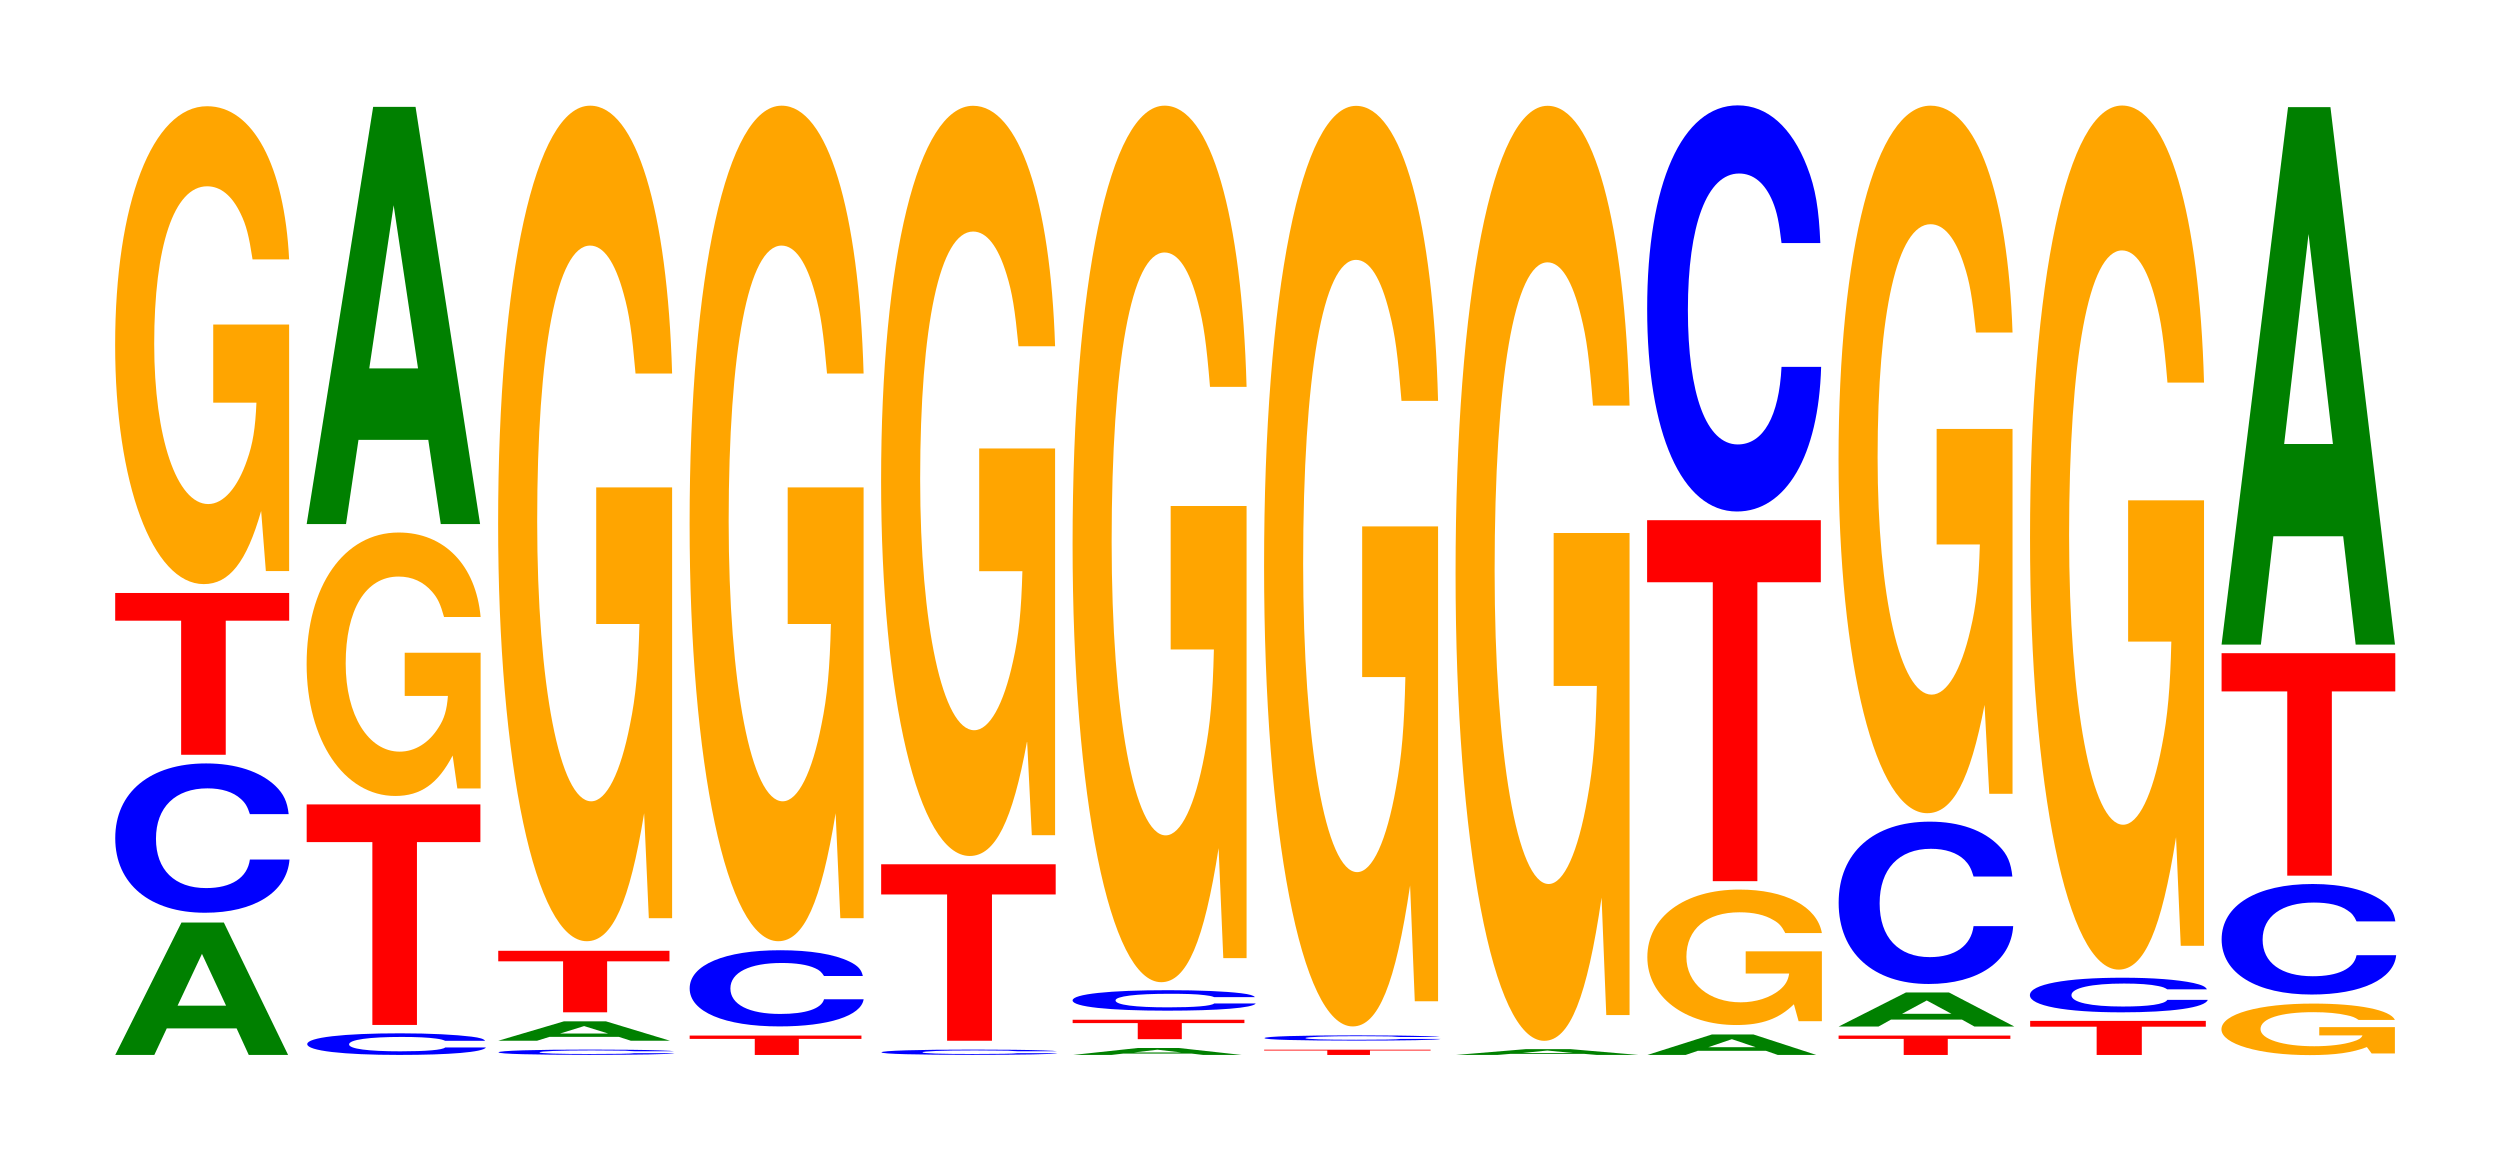 <?xml version="1.0" encoding="UTF-8"?>
<svg xmlns="http://www.w3.org/2000/svg" xmlns:xlink="http://www.w3.org/1999/xlink" width="141pt" height="66pt" viewBox="0 0 141 66" version="1.1">
<defs>
<g>
<symbol overflow="visible" id="glyph0-0">
<path style="stroke:none;" d="M 7.219 -1.5 L 7.906 0 L 10.125 0 L 6.5 -7.469 L 4.109 -7.469 L 0.375 0 L 2.578 0 L 3.281 -1.5 Z M 6.625 -2.781 L 3.891 -2.781 L 5.266 -5.703 Z M 6.625 -2.781 "/>
</symbol>
<symbol overflow="visible" id="glyph1-0">
<path style="stroke:none;" d="M 10.453 -5.312 C 10.375 -6.016 10.172 -6.453 9.703 -6.906 C 8.844 -7.719 7.469 -8.172 5.797 -8.172 C 2.641 -8.172 0.672 -6.547 0.672 -3.953 C 0.672 -1.375 2.625 0.25 5.734 0.25 C 8.5 0.25 10.359 -0.906 10.5 -2.75 L 8.266 -2.75 C 8.125 -1.719 7.219 -1.141 5.797 -1.141 C 4.016 -1.141 2.969 -2.172 2.969 -3.922 C 2.969 -5.703 4.062 -6.766 5.875 -6.766 C 6.672 -6.766 7.328 -6.562 7.75 -6.172 C 8 -5.953 8.125 -5.75 8.266 -5.312 Z M 10.453 -5.312 "/>
</symbol>
<symbol overflow="visible" id="glyph2-0">
<path style="stroke:none;" d="M 6.469 -7.562 L 10.047 -7.562 L 10.047 -9.125 L 0.234 -9.125 L 0.234 -7.562 L 3.953 -7.562 L 3.953 0 L 6.469 0 Z M 6.469 -7.562 "/>
</symbol>
<symbol overflow="visible" id="glyph3-0">
<path style="stroke:none;" d="M 10.422 -13.828 L 6.141 -13.828 L 6.141 -9.422 L 8.578 -9.422 C 8.516 -7.969 8.375 -7.094 8.047 -6.172 C 7.516 -4.625 6.719 -3.703 5.859 -3.703 C 4.094 -3.703 2.812 -7.438 2.812 -12.734 C 2.812 -18.281 3.938 -21.625 5.797 -21.625 C 6.562 -21.625 7.203 -21.094 7.688 -20.078 C 8 -19.438 8.156 -18.844 8.359 -17.5 L 10.422 -17.5 C 10.156 -22.797 8.375 -26.141 5.797 -26.141 C 2.719 -26.141 0.609 -20.672 0.609 -12.672 C 0.609 -4.875 2.719 0.812 5.609 0.812 C 7.047 0.812 8.016 -0.422 8.844 -3.312 L 9.109 0.078 L 10.422 0.078 Z M 10.422 -13.828 "/>
</symbol>
<symbol overflow="visible" id="glyph4-0">
<path style="stroke:none;" d="M 10.719 -0.766 C 10.641 -0.875 10.438 -0.938 9.953 -1 C 9.062 -1.109 7.656 -1.188 5.938 -1.188 C 2.703 -1.188 0.688 -0.953 0.688 -0.578 C 0.688 -0.203 2.688 0.031 5.875 0.031 C 8.719 0.031 10.625 -0.125 10.766 -0.391 L 8.469 -0.391 C 8.328 -0.25 7.406 -0.172 5.938 -0.172 C 4.125 -0.172 3.047 -0.312 3.047 -0.562 C 3.047 -0.828 4.172 -0.984 6.016 -0.984 C 6.844 -0.984 7.516 -0.953 7.953 -0.891 C 8.203 -0.859 8.328 -0.828 8.469 -0.766 Z M 10.719 -0.766 "/>
</symbol>
<symbol overflow="visible" id="glyph5-0">
<path style="stroke:none;" d="M 6.453 -10.312 L 10.031 -10.312 L 10.031 -12.438 L 0.234 -12.438 L 0.234 -10.312 L 3.938 -10.312 L 3.938 0 L 6.453 0 Z M 6.453 -10.312 "/>
</symbol>
<symbol overflow="visible" id="glyph6-0">
<path style="stroke:none;" d="M 10.422 -7.625 L 6.141 -7.625 L 6.141 -5.188 L 8.578 -5.188 C 8.516 -4.391 8.375 -3.906 8.047 -3.406 C 7.516 -2.547 6.719 -2.047 5.859 -2.047 C 4.094 -2.047 2.812 -4.094 2.812 -7.016 C 2.812 -10.062 3.938 -11.922 5.797 -11.922 C 6.562 -11.922 7.203 -11.625 7.688 -11.062 C 8 -10.703 8.156 -10.375 8.359 -9.641 L 10.422 -9.641 C 10.156 -12.562 8.375 -14.406 5.797 -14.406 C 2.719 -14.406 0.609 -11.391 0.609 -6.984 C 0.609 -2.688 2.719 0.453 5.609 0.453 C 7.047 0.453 8.016 -0.234 8.844 -1.828 L 9.109 0.031 L 10.422 0.031 Z M 10.422 -7.625 "/>
</symbol>
<symbol overflow="visible" id="glyph7-0">
<path style="stroke:none;" d="M 7.234 -4.75 L 7.938 0 L 10.156 0 L 6.516 -23.531 L 4.125 -23.531 L 0.375 0 L 2.594 0 L 3.297 -4.75 Z M 6.656 -8.781 L 3.906 -8.781 L 5.281 -17.984 Z M 6.656 -8.781 "/>
</symbol>
<symbol overflow="visible" id="glyph8-0">
<path style="stroke:none;" d="M 10.578 -0.203 C 10.5 -0.219 10.297 -0.234 9.812 -0.25 C 8.938 -0.281 7.547 -0.297 5.859 -0.297 C 2.672 -0.297 0.688 -0.234 0.688 -0.141 C 0.688 -0.047 2.656 0 5.797 0 C 8.609 0 10.484 -0.031 10.625 -0.094 L 8.359 -0.094 C 8.219 -0.062 7.297 -0.047 5.859 -0.047 C 4.062 -0.047 3 -0.078 3 -0.141 C 3 -0.203 4.109 -0.25 5.938 -0.25 C 6.75 -0.25 7.406 -0.234 7.844 -0.234 C 8.094 -0.219 8.219 -0.203 8.359 -0.203 Z M 10.578 -0.203 "/>
</symbol>
<symbol overflow="visible" id="glyph9-0">
<path style="stroke:none;" d="M 7.172 -0.219 L 7.859 0 L 10.062 0 L 6.453 -1.094 L 4.078 -1.094 L 0.375 0 L 2.562 0 L 3.266 -0.219 Z M 6.578 -0.406 L 3.859 -0.406 L 5.219 -0.828 Z M 6.578 -0.406 "/>
</symbol>
<symbol overflow="visible" id="glyph10-0">
<path style="stroke:none;" d="M 6.375 -2.875 L 9.891 -2.875 L 9.891 -3.469 L 0.234 -3.469 L 0.234 -2.875 L 3.891 -2.875 L 3.891 0 L 6.375 0 Z M 6.375 -2.875 "/>
</symbol>
<symbol overflow="visible" id="glyph11-0">
<path style="stroke:none;" d="M 10.422 -24.172 L 6.141 -24.172 L 6.141 -16.469 L 8.578 -16.469 C 8.516 -13.938 8.375 -12.391 8.047 -10.797 C 7.516 -8.078 6.719 -6.469 5.859 -6.469 C 4.094 -6.469 2.812 -13.016 2.812 -22.266 C 2.812 -31.953 3.938 -37.812 5.797 -37.812 C 6.562 -37.812 7.203 -36.875 7.688 -35.094 C 8 -33.984 8.156 -32.938 8.359 -30.594 L 10.422 -30.594 C 10.156 -39.844 8.375 -45.703 5.797 -45.703 C 2.719 -45.703 0.609 -36.141 0.609 -22.141 C 0.609 -8.516 2.719 1.422 5.609 1.422 C 7.047 1.422 8.016 -0.734 8.844 -5.797 L 9.109 0.125 L 10.422 0.125 Z M 10.422 -24.172 "/>
</symbol>
<symbol overflow="visible" id="glyph12-0">
<path style="stroke:none;" d="M 6.391 -0.906 L 9.922 -0.906 L 9.922 -1.094 L 0.234 -1.094 L 0.234 -0.906 L 3.906 -0.906 L 3.906 0 L 6.391 0 Z M 6.391 -0.906 "/>
</symbol>
<symbol overflow="visible" id="glyph13-0">
<path style="stroke:none;" d="M 10.438 -2.719 C 10.359 -3.078 10.172 -3.297 9.688 -3.531 C 8.828 -3.953 7.453 -4.172 5.781 -4.172 C 2.641 -4.172 0.672 -3.344 0.672 -2.016 C 0.672 -0.703 2.625 0.125 5.734 0.125 C 8.5 0.125 10.344 -0.469 10.484 -1.406 L 8.25 -1.406 C 8.109 -0.875 7.219 -0.578 5.781 -0.578 C 4.016 -0.578 2.969 -1.109 2.969 -2.016 C 2.969 -2.922 4.062 -3.453 5.859 -3.453 C 6.656 -3.453 7.312 -3.359 7.75 -3.156 C 8 -3.047 8.109 -2.938 8.25 -2.719 Z M 10.438 -2.719 "/>
</symbol>
<symbol overflow="visible" id="glyph14-0">
<path style="stroke:none;" d="M 6.484 -8.25 L 10.078 -8.25 L 10.078 -9.953 L 0.234 -9.953 L 0.234 -8.25 L 3.953 -8.25 L 3.953 0 L 6.484 0 Z M 6.484 -8.25 "/>
</symbol>
<symbol overflow="visible" id="glyph15-0">
<path style="stroke:none;" d="M 10.422 -21.703 L 6.141 -21.703 L 6.141 -14.781 L 8.578 -14.781 C 8.516 -12.516 8.375 -11.125 8.047 -9.688 C 7.516 -7.25 6.719 -5.812 5.859 -5.812 C 4.094 -5.812 2.812 -11.688 2.812 -19.984 C 2.812 -28.688 3.938 -33.938 5.797 -33.938 C 6.562 -33.938 7.203 -33.109 7.688 -31.516 C 8 -30.516 8.156 -29.562 8.359 -27.469 L 10.422 -27.469 C 10.156 -35.766 8.375 -41.031 5.797 -41.031 C 2.719 -41.031 0.609 -32.453 0.609 -19.875 C 0.609 -7.641 2.719 1.281 5.609 1.281 C 7.047 1.281 8.016 -0.672 8.844 -5.203 L 9.109 0.109 L 10.422 0.109 Z M 10.422 -21.703 "/>
</symbol>
<symbol overflow="visible" id="glyph16-0">
<path style="stroke:none;" d="M 7.047 -0.078 L 7.719 0 L 9.891 0 L 6.344 -0.391 L 4 -0.391 L 0.359 0 L 2.516 0 L 3.203 -0.078 Z M 6.469 -0.141 L 3.797 -0.141 L 5.125 -0.297 Z M 6.469 -0.141 "/>
</symbol>
<symbol overflow="visible" id="glyph17-0">
<path style="stroke:none;" d="M 10.984 -0.734 C 10.906 -0.828 10.703 -0.891 10.203 -0.953 C 9.297 -1.062 7.844 -1.125 6.094 -1.125 C 2.766 -1.125 0.703 -0.906 0.703 -0.547 C 0.703 -0.188 2.75 0.031 6.031 0.031 C 8.938 0.031 10.891 -0.125 11.031 -0.375 L 8.688 -0.375 C 8.531 -0.234 7.594 -0.156 6.094 -0.156 C 4.219 -0.156 3.125 -0.297 3.125 -0.547 C 3.125 -0.781 4.266 -0.922 6.172 -0.922 C 7 -0.922 7.703 -0.906 8.156 -0.844 C 8.406 -0.812 8.531 -0.797 8.688 -0.734 Z M 10.984 -0.734 "/>
</symbol>
<symbol overflow="visible" id="glyph18-0">
<path style="stroke:none;" d="M 10.422 -25.375 L 6.141 -25.375 L 6.141 -17.281 L 8.578 -17.281 C 8.516 -14.625 8.375 -13.016 8.047 -11.328 C 7.516 -8.484 6.719 -6.797 5.859 -6.797 C 4.094 -6.797 2.812 -13.656 2.812 -23.359 C 2.812 -33.531 3.938 -39.672 5.797 -39.672 C 6.562 -39.672 7.203 -38.703 7.688 -36.828 C 8 -35.656 8.156 -34.562 8.359 -32.094 L 10.422 -32.094 C 10.156 -41.812 8.375 -47.953 5.797 -47.953 C 2.719 -47.953 0.609 -37.922 0.609 -23.234 C 0.609 -8.938 2.719 1.484 5.609 1.484 C 7.047 1.484 8.016 -0.781 8.844 -6.078 L 9.109 0.125 L 10.422 0.125 Z M 10.422 -25.375 "/>
</symbol>
<symbol overflow="visible" id="glyph19-0">
<path style="stroke:none;" d="M 6.188 -0.25 L 9.609 -0.25 L 9.609 -0.297 L 0.219 -0.297 L 0.219 -0.25 L 3.781 -0.25 L 3.781 0 L 6.188 0 Z M 6.188 -0.25 "/>
</symbol>
<symbol overflow="visible" id="glyph20-0">
<path style="stroke:none;" d="M 10.422 -26.641 L 6.141 -26.641 L 6.141 -18.141 L 8.578 -18.141 C 8.516 -15.359 8.375 -13.656 8.047 -11.891 C 7.516 -8.906 6.719 -7.141 5.859 -7.141 C 4.094 -7.141 2.812 -14.344 2.812 -24.531 C 2.812 -35.203 3.938 -41.672 5.797 -41.672 C 6.562 -41.672 7.203 -40.641 7.688 -38.672 C 8 -37.453 8.156 -36.297 8.359 -33.719 L 10.422 -33.719 C 10.156 -43.906 8.375 -50.359 5.797 -50.359 C 2.719 -50.359 0.609 -39.828 0.609 -24.406 C 0.609 -9.375 2.719 1.562 5.609 1.562 C 7.047 1.562 8.016 -0.812 8.844 -6.391 L 9.109 0.141 L 10.422 0.141 Z M 10.422 -26.641 "/>
</symbol>
<symbol overflow="visible" id="glyph21-0">
<path style="stroke:none;" d="M 7.641 -0.062 L 8.375 0 L 10.719 0 L 6.875 -0.328 L 4.344 -0.328 L 0.391 0 L 2.734 0 L 3.484 -0.062 Z M 7.016 -0.109 L 4.125 -0.109 L 5.562 -0.25 Z M 7.016 -0.109 "/>
</symbol>
<symbol overflow="visible" id="glyph22-0">
<path style="stroke:none;" d="M 10.422 -27.047 L 6.141 -27.047 L 6.141 -18.422 L 8.578 -18.422 C 8.516 -15.594 8.375 -13.875 8.047 -12.078 C 7.516 -9.047 6.719 -7.25 5.859 -7.25 C 4.094 -7.25 2.812 -14.562 2.812 -24.922 C 2.812 -35.75 3.938 -42.312 5.797 -42.312 C 6.562 -42.312 7.203 -41.266 7.688 -39.266 C 8 -38.031 8.156 -36.859 8.359 -34.234 L 10.422 -34.234 C 10.156 -44.578 8.375 -51.141 5.797 -51.141 C 2.719 -51.141 0.609 -40.438 0.609 -24.781 C 0.609 -9.531 2.719 1.594 5.609 1.594 C 7.047 1.594 8.016 -0.828 8.844 -6.484 L 9.109 0.141 L 10.422 0.141 Z M 10.422 -27.047 "/>
</symbol>
<symbol overflow="visible" id="glyph23-0">
<path style="stroke:none;" d="M 7.047 -0.234 L 7.719 0 L 9.891 0 L 6.344 -1.156 L 4 -1.156 L 0.359 0 L 2.516 0 L 3.203 -0.234 Z M 6.469 -0.438 L 3.797 -0.438 L 5.125 -0.891 Z M 6.469 -0.438 "/>
</symbol>
<symbol overflow="visible" id="glyph24-0">
<path style="stroke:none;" d="M 10.469 -3.922 L 6.172 -3.922 L 6.172 -2.672 L 8.625 -2.672 C 8.562 -2.266 8.406 -2.016 8.094 -1.75 C 7.562 -1.312 6.75 -1.047 5.891 -1.047 C 4.109 -1.047 2.828 -2.109 2.828 -3.609 C 2.828 -5.188 3.969 -6.125 5.828 -6.125 C 6.594 -6.125 7.25 -5.984 7.734 -5.688 C 8.047 -5.516 8.203 -5.344 8.406 -4.953 L 10.469 -4.953 C 10.203 -6.453 8.406 -7.406 5.812 -7.406 C 2.719 -7.406 0.625 -5.859 0.625 -3.594 C 0.625 -1.375 2.734 0.234 5.641 0.234 C 7.094 0.234 8.062 -0.125 8.891 -0.938 L 9.156 0.016 L 10.469 0.016 Z M 10.469 -3.922 "/>
</symbol>
<symbol overflow="visible" id="glyph25-0">
<path style="stroke:none;" d="M 6.453 -16.859 L 10.031 -16.859 L 10.031 -20.359 L 0.234 -20.359 L 0.234 -16.859 L 3.938 -16.859 L 3.938 0 L 6.453 0 Z M 6.453 -16.859 "/>
</symbol>
<symbol overflow="visible" id="glyph26-0">
<path style="stroke:none;" d="M 10.438 -14.453 C 10.359 -16.344 10.172 -17.547 9.688 -18.766 C 8.828 -20.984 7.453 -22.219 5.781 -22.219 C 2.641 -22.219 0.672 -17.812 0.672 -10.734 C 0.672 -3.719 2.625 0.688 5.734 0.688 C 8.5 0.688 10.344 -2.453 10.484 -7.469 L 8.25 -7.469 C 8.109 -4.672 7.219 -3.094 5.781 -3.094 C 4.016 -3.094 2.969 -5.906 2.969 -10.672 C 2.969 -15.5 4.062 -18.375 5.859 -18.375 C 6.656 -18.375 7.312 -17.844 7.75 -16.797 C 8 -16.188 8.109 -15.625 8.25 -14.453 Z M 10.438 -14.453 "/>
</symbol>
<symbol overflow="visible" id="glyph27-0">
<path style="stroke:none;" d="M 7.328 -0.391 L 8.031 0 L 10.281 0 L 6.594 -1.922 L 4.172 -1.922 L 0.375 0 L 2.625 0 L 3.328 -0.391 Z M 6.734 -0.719 L 3.953 -0.719 L 5.344 -1.469 Z M 6.734 -0.719 "/>
</symbol>
<symbol overflow="visible" id="glyph28-0">
<path style="stroke:none;" d="M 10.469 -5.781 C 10.391 -6.531 10.203 -7.016 9.719 -7.5 C 8.859 -8.391 7.484 -8.875 5.812 -8.875 C 2.641 -8.875 0.672 -7.125 0.672 -4.297 C 0.672 -1.484 2.625 0.281 5.75 0.281 C 8.531 0.281 10.391 -0.984 10.516 -2.984 L 8.281 -2.984 C 8.141 -1.875 7.234 -1.234 5.812 -1.234 C 4.031 -1.234 2.984 -2.359 2.984 -4.266 C 2.984 -6.203 4.062 -7.344 5.875 -7.344 C 6.688 -7.344 7.344 -7.125 7.766 -6.719 C 8.016 -6.469 8.141 -6.25 8.281 -5.781 Z M 10.469 -5.781 "/>
</symbol>
<symbol overflow="visible" id="glyph29-0">
<path style="stroke:none;" d="M 10.422 -20.469 L 6.141 -20.469 L 6.141 -13.953 L 8.578 -13.953 C 8.516 -11.812 8.375 -10.5 8.047 -9.141 C 7.516 -6.844 6.719 -5.484 5.859 -5.484 C 4.094 -5.484 2.812 -11.016 2.812 -18.859 C 2.812 -27.062 3.938 -32.016 5.797 -32.016 C 6.562 -32.016 7.203 -31.234 7.688 -29.719 C 8 -28.781 8.156 -27.891 8.359 -25.906 L 10.422 -25.906 C 10.156 -33.75 8.375 -38.703 5.797 -38.703 C 2.719 -38.703 0.609 -30.609 0.609 -18.75 C 0.609 -7.203 2.719 1.203 5.609 1.203 C 7.047 1.203 8.016 -0.625 8.844 -4.906 L 9.109 0.109 L 10.422 0.109 Z M 10.422 -20.469 "/>
</symbol>
<symbol overflow="visible" id="glyph30-0">
<path style="stroke:none;" d="M 6.531 -1.594 L 10.141 -1.594 L 10.141 -1.922 L 0.234 -1.922 L 0.234 -1.594 L 3.984 -1.594 L 3.984 0 L 6.531 0 Z M 6.531 -1.594 "/>
</symbol>
<symbol overflow="visible" id="glyph31-0">
<path style="stroke:none;" d="M 10.672 -1.234 C 10.594 -1.391 10.391 -1.484 9.906 -1.594 C 9.031 -1.781 7.625 -1.891 5.922 -1.891 C 2.688 -1.891 0.688 -1.516 0.688 -0.906 C 0.688 -0.312 2.672 0.062 5.859 0.062 C 8.688 0.062 10.578 -0.203 10.719 -0.641 L 8.438 -0.641 C 8.297 -0.391 7.375 -0.266 5.922 -0.266 C 4.109 -0.266 3.031 -0.5 3.031 -0.906 C 3.031 -1.312 4.156 -1.562 6 -1.562 C 6.812 -1.562 7.484 -1.516 7.922 -1.422 C 8.172 -1.375 8.297 -1.328 8.438 -1.234 Z M 10.672 -1.234 "/>
</symbol>
<symbol overflow="visible" id="glyph32-0">
<path style="stroke:none;" d="M 10.422 -25 L 6.141 -25 L 6.141 -17.031 L 8.578 -17.031 C 8.516 -14.422 8.375 -12.812 8.047 -11.156 C 7.516 -8.359 6.719 -6.703 5.859 -6.703 C 4.094 -6.703 2.812 -13.453 2.812 -23.031 C 2.812 -33.031 3.938 -39.094 5.797 -39.094 C 6.562 -39.094 7.203 -38.141 7.688 -36.297 C 8 -35.141 8.156 -34.062 8.359 -31.641 L 10.422 -31.641 C 10.156 -41.203 8.375 -47.266 5.797 -47.266 C 2.719 -47.266 0.609 -37.375 0.609 -22.891 C 0.609 -8.797 2.719 1.469 5.609 1.469 C 7.047 1.469 8.016 -0.766 8.844 -6 L 9.109 0.125 L 10.422 0.125 Z M 10.422 -25 "/>
</symbol>
<symbol overflow="visible" id="glyph33-0">
<path style="stroke:none;" d="M 10.391 -1.484 L 6.125 -1.484 L 6.125 -1.016 L 8.562 -1.016 C 8.5 -0.859 8.344 -0.766 8.031 -0.672 C 7.5 -0.5 6.703 -0.406 5.844 -0.406 C 4.078 -0.406 2.812 -0.797 2.812 -1.375 C 2.812 -1.969 3.938 -2.328 5.797 -2.328 C 6.547 -2.328 7.203 -2.266 7.672 -2.156 C 7.984 -2.094 8.141 -2.031 8.344 -1.891 L 10.391 -1.891 C 10.141 -2.453 8.344 -2.812 5.781 -2.812 C 2.703 -2.812 0.609 -2.219 0.609 -1.359 C 0.609 -0.531 2.719 0.094 5.594 0.094 C 7.031 0.094 8 -0.047 8.812 -0.359 L 9.078 0 L 10.391 0 Z M 10.391 -1.484 "/>
</symbol>
<symbol overflow="visible" id="glyph34-0">
<path style="stroke:none;" d="M 10.469 -3.938 C 10.391 -4.438 10.203 -4.766 9.719 -5.109 C 8.859 -5.703 7.484 -6.047 5.812 -6.047 C 2.641 -6.047 0.672 -4.844 0.672 -2.922 C 0.672 -1.016 2.625 0.188 5.75 0.188 C 8.531 0.188 10.391 -0.672 10.516 -2.031 L 8.281 -2.031 C 8.141 -1.266 7.234 -0.844 5.812 -0.844 C 4.031 -0.844 2.984 -1.609 2.984 -2.906 C 2.984 -4.219 4.062 -5 5.875 -5 C 6.688 -5 7.344 -4.859 7.766 -4.562 C 8.016 -4.406 8.141 -4.25 8.281 -3.938 Z M 10.469 -3.938 "/>
</symbol>
<symbol overflow="visible" id="glyph35-0">
<path style="stroke:none;" d="M 6.453 -10.391 L 10.031 -10.391 L 10.031 -12.547 L 0.234 -12.547 L 0.234 -10.391 L 3.938 -10.391 L 3.938 0 L 6.453 0 Z M 6.453 -10.391 "/>
</symbol>
<symbol overflow="visible" id="glyph36-0">
<path style="stroke:none;" d="M 7.234 -6.109 L 7.938 0 L 10.156 0 L 6.516 -30.312 L 4.125 -30.312 L 0.375 0 L 2.594 0 L 3.297 -6.109 Z M 6.656 -11.312 L 3.906 -11.312 L 5.281 -23.156 Z M 6.656 -11.312 "/>
</symbol>
</g>
</defs>
<g id="surface1">
<g style="fill:rgb(0%,50.194%,0%);fill-opacity:1;">
  <use xlink:href="#glyph0-0" x="6.125" y="59.5"/>
</g>
<g style="fill:rgb(0%,0%,100%);fill-opacity:1;">
  <use xlink:href="#glyph1-0" x="5.828" y="51.229"/>
</g>
<g style="fill:rgb(100%,0%,0%);fill-opacity:1;">
  <use xlink:href="#glyph2-0" x="6.263" y="42.569"/>
</g>
<g style="fill:rgb(100%,64.647%,0%);fill-opacity:1;">
  <use xlink:href="#glyph3-0" x="5.885" y="32.132"/>
</g>
<g style="fill:rgb(0%,0%,100%);fill-opacity:1;">
  <use xlink:href="#glyph4-0" x="16.64" y="59.467"/>
</g>
<g style="fill:rgb(100%,0%,0%);fill-opacity:1;">
  <use xlink:href="#glyph5-0" x="17.063" y="57.807"/>
</g>
<g style="fill:rgb(100%,64.647%,0%);fill-opacity:1;">
  <use xlink:href="#glyph6-0" x="16.685" y="44.44"/>
</g>
<g style="fill:rgb(0%,50.194%,0%);fill-opacity:1;">
  <use xlink:href="#glyph7-0" x="16.921" y="29.559"/>
</g>
<g style="fill:rgb(0%,0%,100%);fill-opacity:1;">
  <use xlink:href="#glyph8-0" x="27.428" y="59.493"/>
</g>
<g style="fill:rgb(0%,50.194%,0%);fill-opacity:1;">
  <use xlink:href="#glyph9-0" x="27.725" y="58.698"/>
</g>
<g style="fill:rgb(100%,0%,0%);fill-opacity:1;">
  <use xlink:href="#glyph10-0" x="27.867" y="57.094"/>
</g>
<g style="fill:rgb(100%,64.647%,0%);fill-opacity:1;">
  <use xlink:href="#glyph11-0" x="27.485" y="51.663"/>
</g>
<g style="fill:rgb(100%,0%,0%);fill-opacity:1;">
  <use xlink:href="#glyph12-0" x="38.663" y="59.5"/>
</g>
<g style="fill:rgb(0%,0%,100%);fill-opacity:1;">
  <use xlink:href="#glyph13-0" x="38.225" y="57.765"/>
</g>
<g style="fill:rgb(100%,64.647%,0%);fill-opacity:1;">
  <use xlink:href="#glyph11-0" x="38.285" y="51.663"/>
</g>
<g style="fill:rgb(0%,0%,100%);fill-opacity:1;">
  <use xlink:href="#glyph8-0" x="49.028" y="59.493"/>
</g>
<g style="fill:rgb(100%,0%,0%);fill-opacity:1;">
  <use xlink:href="#glyph14-0" x="49.463" y="58.698"/>
</g>
<g style="fill:rgb(100%,64.647%,0%);fill-opacity:1;">
  <use xlink:href="#glyph15-0" x="49.085" y="46.997"/>
</g>
<g style="fill:rgb(0%,50.194%,0%);fill-opacity:1;">
  <use xlink:href="#glyph16-0" x="60.155" y="59.5"/>
</g>
<g style="fill:rgb(100%,0%,0%);fill-opacity:1;">
  <use xlink:href="#glyph12-0" x="60.263" y="58.609"/>
</g>
<g style="fill:rgb(0%,0%,100%);fill-opacity:1;">
  <use xlink:href="#glyph17-0" x="59.791" y="56.971"/>
</g>
<g style="fill:rgb(100%,64.647%,0%);fill-opacity:1;">
  <use xlink:href="#glyph18-0" x="59.885" y="53.912"/>
</g>
<g style="fill:rgb(100%,0%,0%);fill-opacity:1;">
  <use xlink:href="#glyph19-0" x="71.078" y="59.5"/>
</g>
<g style="fill:rgb(0%,0%,100%);fill-opacity:1;">
  <use xlink:href="#glyph8-0" x="70.628" y="58.69"/>
</g>
<g style="fill:rgb(100%,64.647%,0%);fill-opacity:1;">
  <use xlink:href="#glyph20-0" x="70.685" y="56.329"/>
</g>
<g style="fill:rgb(0%,50.194%,0%);fill-opacity:1;">
  <use xlink:href="#glyph21-0" x="81.706" y="59.5"/>
</g>
<g style="fill:rgb(100%,64.647%,0%);fill-opacity:1;">
  <use xlink:href="#glyph22-0" x="81.485" y="57.108"/>
</g>
<g style="fill:rgb(0%,50.194%,0%);fill-opacity:1;">
  <use xlink:href="#glyph23-0" x="92.551" y="59.5"/>
</g>
<g style="fill:rgb(100%,64.647%,0%);fill-opacity:1;">
  <use xlink:href="#glyph24-0" x="92.285" y="57.578"/>
</g>
<g style="fill:rgb(100%,0%,0%);fill-opacity:1;">
  <use xlink:href="#glyph25-0" x="92.663" y="49.698"/>
</g>
<g style="fill:rgb(0%,0%,100%);fill-opacity:1;">
  <use xlink:href="#glyph26-0" x="92.228" y="28.161"/>
</g>
<g style="fill:rgb(100%,0%,0%);fill-opacity:1;">
  <use xlink:href="#glyph12-0" x="103.463" y="59.5"/>
</g>
<g style="fill:rgb(0%,50.194%,0%);fill-opacity:1;">
  <use xlink:href="#glyph27-0" x="103.325" y="57.896"/>
</g>
<g style="fill:rgb(0%,0%,100%);fill-opacity:1;">
  <use xlink:href="#glyph28-0" x="103.028" y="55.216"/>
</g>
<g style="fill:rgb(100%,64.647%,0%);fill-opacity:1;">
  <use xlink:href="#glyph29-0" x="103.085" y="44.662"/>
</g>
<g style="fill:rgb(100%,0%,0%);fill-opacity:1;">
  <use xlink:href="#glyph30-0" x="114.267" y="59.5"/>
</g>
<g style="fill:rgb(0%,0%,100%);fill-opacity:1;">
  <use xlink:href="#glyph31-0" x="113.798" y="57.034"/>
</g>
<g style="fill:rgb(100%,64.647%,0%);fill-opacity:1;">
  <use xlink:href="#glyph32-0" x="113.885" y="53.218"/>
</g>
<g style="fill:rgb(100%,64.647%,0%);fill-opacity:1;">
  <use xlink:href="#glyph33-0" x="124.681" y="59.414"/>
</g>
<g style="fill:rgb(0%,0%,100%);fill-opacity:1;">
  <use xlink:href="#glyph34-0" x="124.628" y="55.904"/>
</g>
<g style="fill:rgb(100%,0%,0%);fill-opacity:1;">
  <use xlink:href="#glyph35-0" x="125.063" y="49.387"/>
</g>
<g style="fill:rgb(0%,50.194%,0%);fill-opacity:1;">
  <use xlink:href="#glyph36-0" x="124.921" y="36.354"/>
</g>
</g>
</svg>
